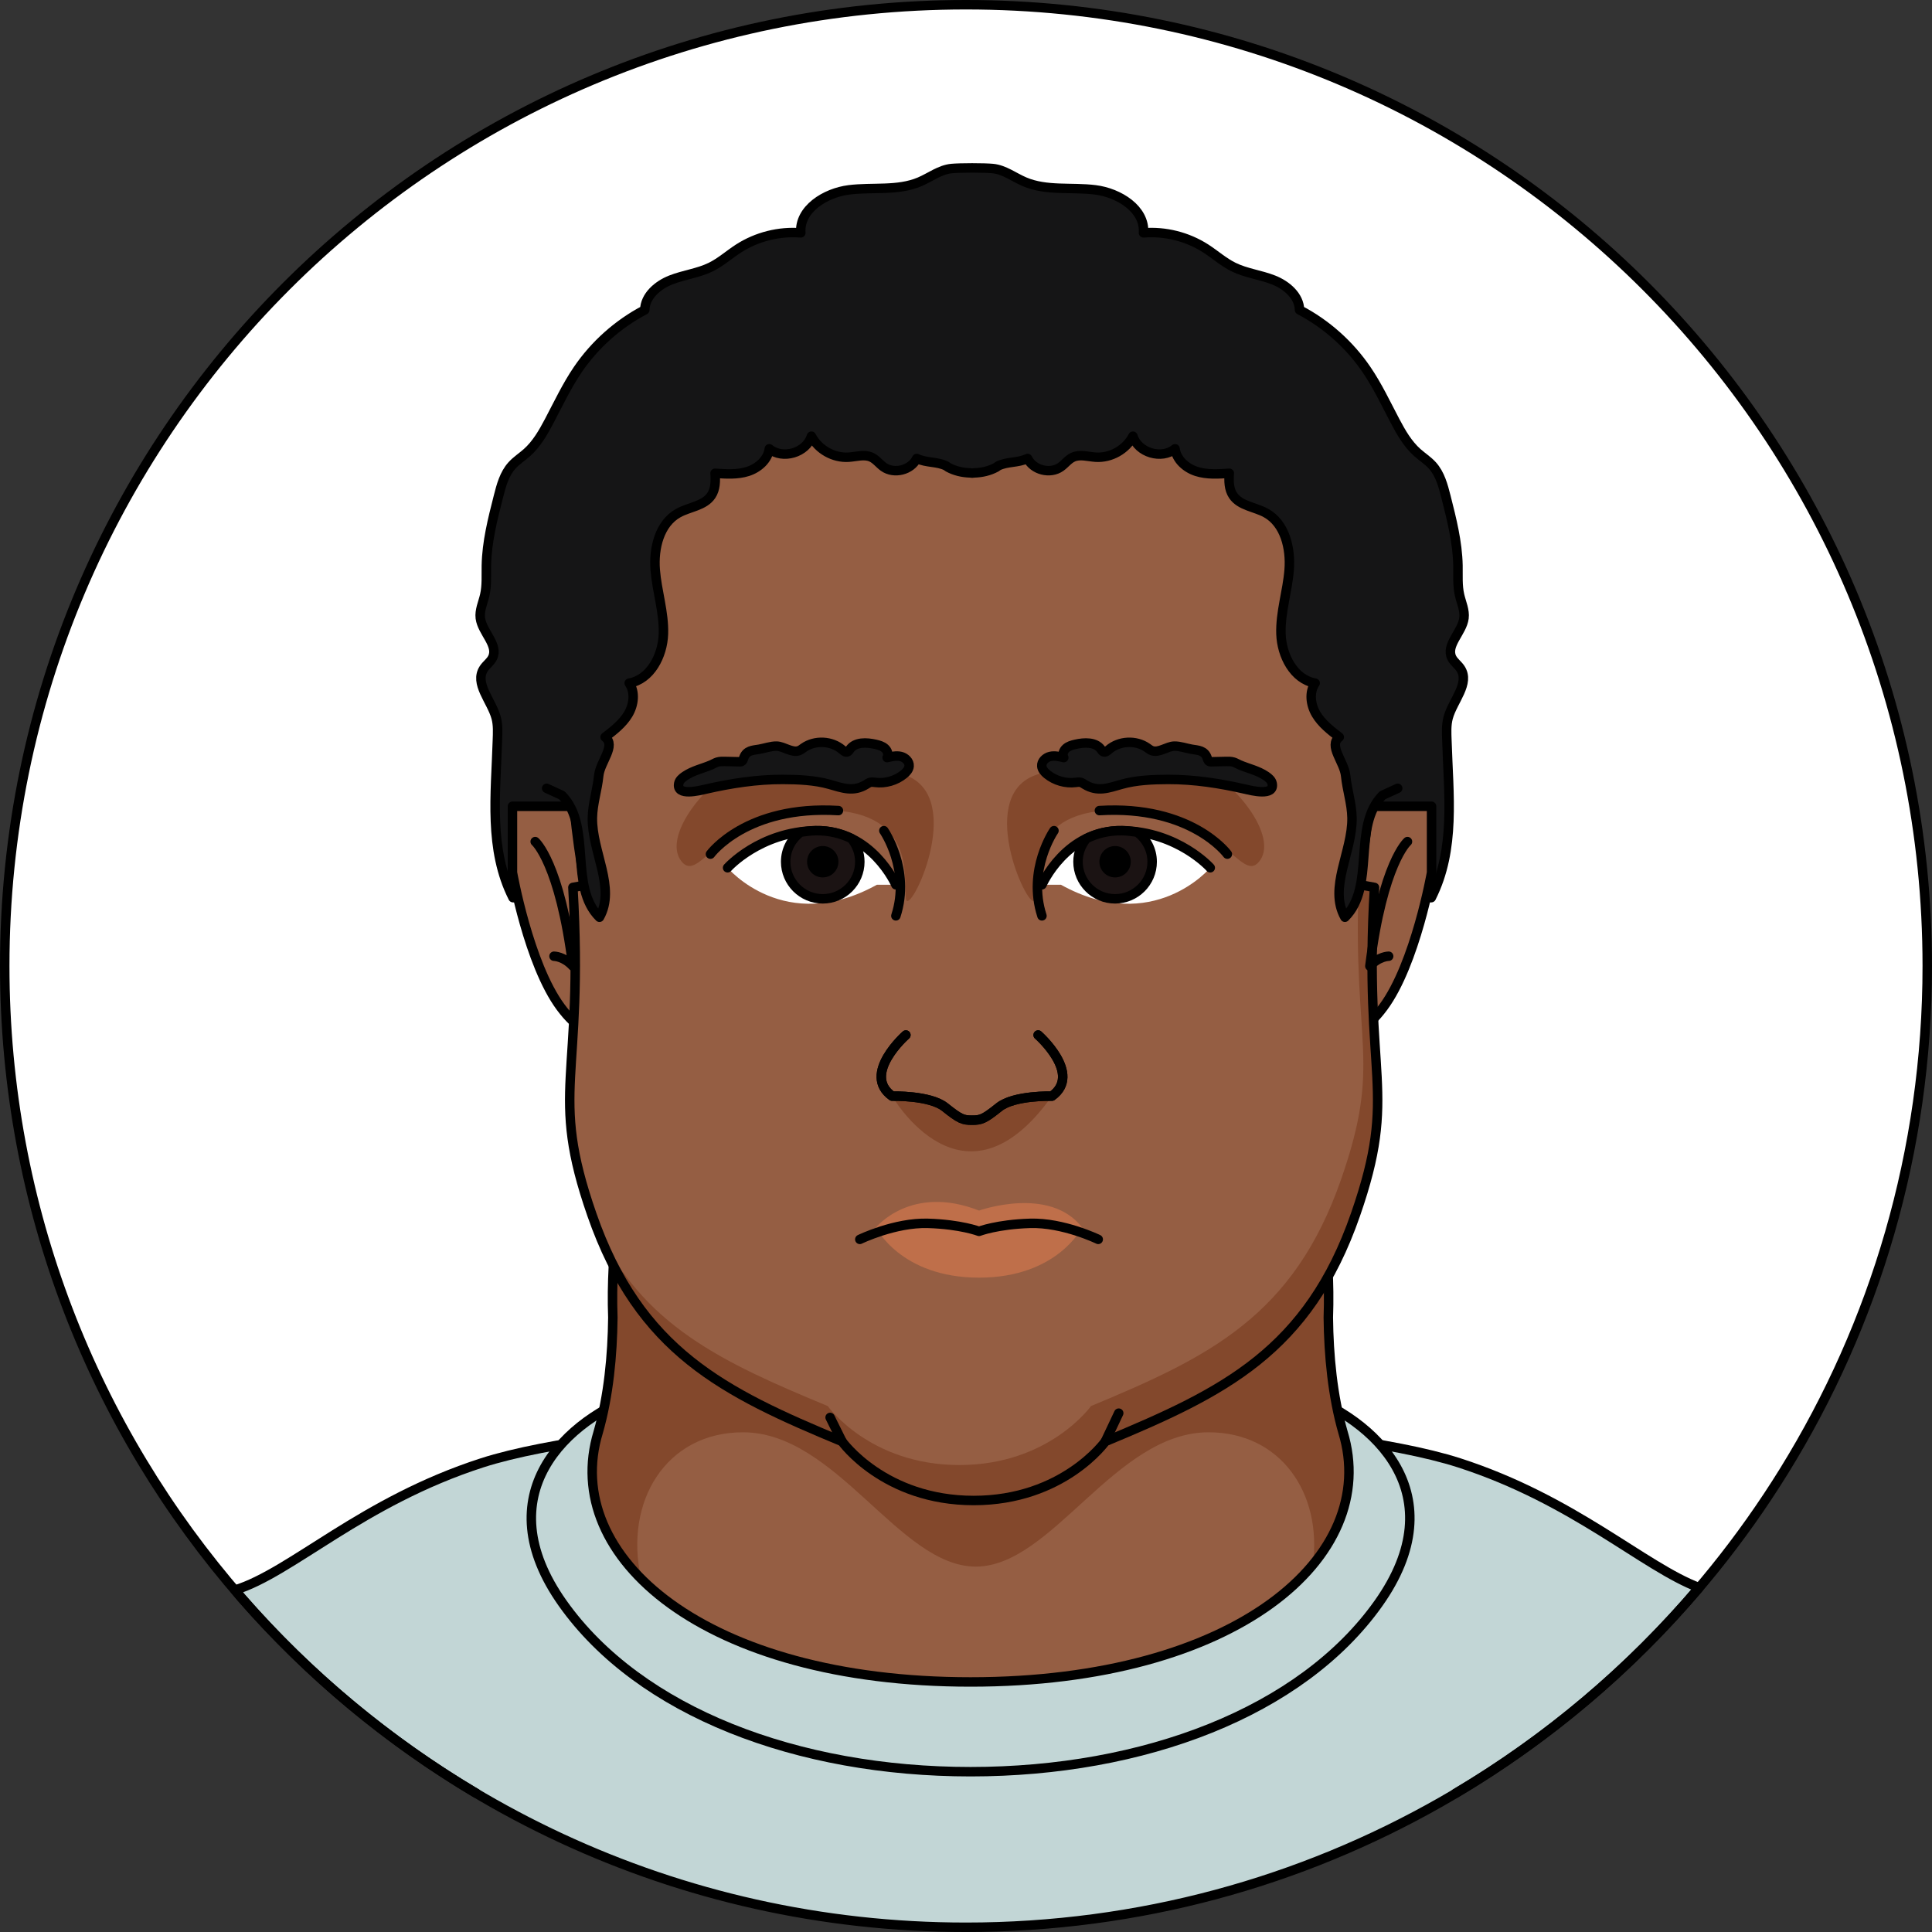 <?xml version="1.0" encoding="utf-8"?>
<!-- Generator: Adobe Illustrator 26.0.2, SVG Export Plug-In . SVG Version: 6.00 Build 0)  -->
<svg version="1.1" id="Camada_1" xmlns="http://www.w3.org/2000/svg" xmlns:xlink="http://www.w3.org/1999/xlink" x="0px" y="0px"
	 width="204.122px" height="204.123px" viewBox="0 0 204.122 204.123" enable-background="new 0 0 204.122 204.123"
	 xml:space="preserve">
<rect x="0" y="0" width="204.122" height="204.123" fill="#333333" stroke="none"/>
<g>
	<path fill="#FFFFFF" d="M203.622,102.057c0,19.568-5.536,37.846-15.128,53.35c-17.893,28.941-49.908,48.216-86.437,48.216
		c-30.535,0-57.922-13.478-76.542-34.804C9.937,150.967,0.5,127.619,0.5,102.057C0.5,45.967,45.967,0.5,102.057,0.5
		C158.155,0.5,203.622,45.967,203.622,102.057z"/>
	<g>
		<g>
			<path fill="#C2D6D6" d="M179.516,167.739c-5.84-2.194-13.164-9.253-25.363-13.189c-13.792-4.449-51.608-5.784-51.608-5.784
				s-37.816,1.334-51.608,5.784c-12.728,4.106-20.147,11.608-26.113,13.442c0.233,0.273,0.455,0.557,0.691,0.827
				c18.62,21.326,46.007,34.804,76.542,34.804C133.107,203.623,160.89,189.691,179.516,167.739z"/>
			<path fill="none" stroke="#000000" stroke-linecap="round" stroke-linejoin="round" stroke-miterlimit="10" d="M153.784,189.47
				c9.745-5.78,18.441-13.138,25.732-21.731c-5.839-2.195-13.162-9.253-25.361-13.188c-13.792-4.45-51.608-5.784-51.608-5.784
				s-37.816,1.335-51.608,5.784c-12.729,4.106-20.148,11.609-26.114,13.442c0.233,0.273,0.454,0.556,0.69,0.826
				c7.098,8.13,15.473,15.114,24.808,20.651"/>
		</g>
		<g>
			<g>
				<path fill="#C2D6D6" stroke="#000000" stroke-linecap="round" stroke-linejoin="round" stroke-miterlimit="10" d="
					M137.287,147.171h-34.742H67.804c-8.045,2.795-16.501,10.734-8.351,22.23s24.852,17.785,43.093,17.785
					s34.942-6.289,43.092-17.785S145.332,149.966,137.287,147.171z"/>
				<g>
					<path fill="#955E43" d="M141.89,151.326c-1.101-3.841-1.505-8.13-1.549-12.124c0.275-7.379-1.1-13.799-0.682-14.3H65.431
						c0.417,0.501-0.957,6.92-0.682,14.3c-0.044,3.994-0.448,8.283-1.549,12.124c-4.016,13.161,11.327,26.378,39.345,26.378
						S145.907,164.488,141.89,151.326z"/>
					<path fill="#83482C" d="M141.89,151.326c-1.101-3.841-1.505-8.13-1.549-12.124c0.275-7.379-1.1-13.799-0.682-14.3h-22.02
						l-14.546,10.501l-14.546-10.501H65.431c0.417,0.501-0.957,6.92-0.682,14.3c-0.044,3.994-0.448,8.283-1.549,12.124
						c-1.661,5.444,0.036,10.882,4.525,15.405c-1.798-8.079,2.637-15.405,10.772-15.405c9.881,0,16.513,14.191,24.596,14.191
						s14.716-14.191,24.597-14.191c7.65,0,12.017,6.483,11.018,13.974C142.196,161.084,143.379,156.203,141.89,151.326z"/>
					<path fill="none" stroke="#000000" stroke-linecap="round" stroke-linejoin="round" stroke-miterlimit="10" d="M141.89,151.326
						c-1.101-3.841-1.505-8.13-1.549-12.124c0.275-7.379-1.1-13.799-0.682-14.3H65.431c0.417,0.501-0.957,6.92-0.682,14.3
						c-0.044,3.994-0.448,8.283-1.549,12.124c-4.016,13.161,11.327,26.378,39.345,26.378S145.907,164.488,141.89,151.326z"/>
				</g>
			</g>
			<g>
				<path fill="#151516" stroke="#000000" stroke-linecap="round" stroke-linejoin="round" stroke-miterlimit="10" d="
					M153.391,69.507c-0.678-1.356,1.091-2.695,1.284-4.2c0.105-0.821-0.278-1.614-0.463-2.42c-0.237-1.025-0.155-2.091-0.173-3.142
					c-0.05-2.464-0.662-4.878-1.268-7.266c-0.299-1.173-0.624-2.397-1.432-3.297c-0.469-0.52-1.069-0.899-1.593-1.365
					c-1.016-0.905-1.707-2.113-2.343-3.316c-0.969-1.837-1.854-3.729-3.025-5.447c-1.795-2.64-4.249-4.827-7.078-6.309
					c-0.031-1.482-1.367-2.621-2.747-3.165c-1.379-0.545-2.897-0.71-4.226-1.365c-1.058-0.52-1.947-1.325-2.937-1.963
					c-1.936-1.245-4.284-1.835-6.577-1.65c0.185-2.51-2.599-4.233-5.095-4.545c-2.498-0.312-5.142,0.139-7.458-0.845
					c-1.124-0.477-2.146-1.285-3.362-1.406c-0.896-0.088-3.479-0.088-4.372,0c-1.215,0.12-2.237,0.928-3.362,1.406
					c-2.316,0.984-4.963,0.533-7.461,0.845c-2.495,0.312-5.279,2.035-5.095,4.545c-2.293-0.185-4.641,0.406-6.575,1.65
					c-0.991,0.638-1.879,1.444-2.936,1.963c-1.331,0.655-2.848,0.82-4.227,1.365c-1.378,0.545-2.716,1.684-2.747,3.165
					c-2.827,1.482-5.283,3.669-7.079,6.309c-1.168,1.717-2.056,3.609-3.025,5.447c-0.635,1.204-1.326,2.411-2.343,3.316
					c-0.521,0.466-1.123,0.845-1.59,1.365c-0.81,0.9-1.135,2.124-1.432,3.297c-0.609,2.388-1.221,4.802-1.268,7.266
					c-0.021,1.051,0.061,2.117-0.174,3.142c-0.186,0.807-0.567,1.599-0.464,2.42c0.193,1.505,1.965,2.845,1.285,4.2
					c-0.218,0.436-0.653,0.723-0.919,1.13c-1.022,1.558,0.805,3.384,1.3,5.18c0.217,0.788,0.163,1.621,0.136,2.438
					c-0.18,5.719-0.924,11.479,1.653,16.587l48.506,0.653l48.509-0.653c2.577-5.108,1.83-10.868,1.652-16.587
					c-0.028-0.817-0.079-1.65,0.137-2.438c0.492-1.796,2.322-3.622,1.3-5.18C154.043,70.23,153.61,69.943,153.391,69.507z"/>
				<g>
					<g>
						<g>
							<g>
								<path fill="#955E43" d="M64.767,108.356c0,0-2.132,2.64-5.529-1.946c-3.398-4.586-5.095-14.224-5.095-14.224v-7h6.226"/>
								<path fill="#955E43" d="M140.623,108.356c0,0,2.132,2.64,5.529-1.946c3.398-4.586,5.097-14.224,5.097-14.224v-7h-6.224"/>
								<path fill="none" stroke="#000000" stroke-linecap="round" stroke-linejoin="round" stroke-miterlimit="10" d="
									M64.767,108.356c0,0-2.132,2.64-5.529-1.946c-3.398-4.586-5.095-14.224-5.095-14.224v-7h6.226"/>
								<path fill="none" stroke="#000000" stroke-linecap="round" stroke-linejoin="round" stroke-miterlimit="10" d="
									M140.623,108.356c0,0,2.132,2.64,5.529-1.946c3.398-4.586,5.097-14.224,5.097-14.224v-7h-6.224"/>
								<path fill="#955E43" d="M102.638,33.292c0,0-45.01,2.379-42.459,39.401c0,0-0.43,9.714,1.623,20.832l-1.274,0.233
									c1.205,20.496-2.58,21.363,2.003,34.559c5.016,14.444,13.885,18.771,26.434,23.982c0,0,4.429,6.233,13.908,6.233
									s13.909-6.233,13.909-6.233c12.549-5.211,21.417-9.539,26.433-23.982c4.583-13.196,0.799-14.063,2.004-34.559l-1.729-0.315
									c2.044-11.083,1.608-20.75,1.608-20.75C147.645,35.671,102.638,33.292,102.638,33.292z"/>
								<g>
									<path fill="#83482C" d="M94.257,115.808c0,0,7.538,13.125,16.879,0H94.257z"/>
									<path fill="#83482C" d="M76.872,81.769c-3.108,1.946-6.795,6.932-4.838,9.278c1.957,2.342,3.852-5.173,14.403-5.451
										c10.552-0.277,8.974,7.27,9.274,9.367s6.461-10.632,0-13.048C89.25,79.501,82.933,77.979,76.872,81.769z"/>
									<path fill="#83482C" d="M128.178,81.769c3.108,1.946,6.795,6.932,4.838,9.278c-1.957,2.342-3.852-5.173-14.403-5.451
										c-10.552-0.277-8.974,7.27-9.274,9.367s-6.461-10.632,0-13.048C115.8,79.501,122.117,77.979,128.178,81.769z"/>
									<g>
										<path fill="#FFFFFF" d="M94.652,93.479c0,0-2.54-5.822-8.467-5.716c-5.925,0.11-9.313,3.921-9.313,3.921
											s6.032,7.193,15.77,1.795C92.642,93.479,94.652,93.479,94.652,93.479z"/>
										<path fill="none" stroke="#000000" stroke-linecap="round" stroke-linejoin="round" stroke-miterlimit="10" d="
											M76.872,91.683c0,0,3.388-3.811,9.313-3.921c5.927-0.106,8.467,5.716,8.467,5.716"/>
										<path fill="none" stroke="#000000" stroke-linecap="round" stroke-linejoin="round" stroke-miterlimit="10" d="
											M93.382,87.763c0,0,2.857,4.133,1.27,9"/>
										<path fill="#1B1313" stroke="#000000" stroke-linecap="round" stroke-linejoin="round" stroke-miterlimit="10" d="
											M90.843,91.047c0-0.934-0.341-1.779-0.886-2.452c-1.062-0.514-2.31-0.857-3.772-0.832
											c-0.56,0.012-1.076,0.086-1.591,0.155c-0.957,0.714-1.585,1.844-1.585,3.129c0,2.162,1.754,3.917,3.918,3.917
											C89.089,94.964,90.843,93.209,90.843,91.047z"/>
										<path d="M88.583,91.047c0,0.914-0.743,1.656-1.657,1.656c-0.915,0-1.657-0.742-1.657-1.656
											c0-0.918,0.742-1.661,1.657-1.661C87.84,89.386,88.583,90.129,88.583,91.047z"/>
										<path fill="#955E43" stroke="#000000" stroke-linecap="round" stroke-linejoin="round" stroke-miterlimit="10" d="
											M109.682,109.353c0,0,4.706,4.133,1.453,6.455c0,0-3.994-0.106-5.582,1.167c-1.587,1.269-1.904,1.375-2.857,1.375
											s-1.27-0.106-2.857-1.375c-1.588-1.273-5.582-1.167-5.582-1.167c-3.253-2.322,1.453-6.455,1.453-6.455"/>
										<path fill="none" stroke="#000000" stroke-linecap="round" stroke-linejoin="round" stroke-miterlimit="10" d="
											M109.682,109.353c0,0,4.706,4.133,1.453,6.455c0,0-3.994-0.106-5.582,1.167c-1.587,1.269-1.904,1.375-2.857,1.375
											s-1.27-0.106-2.857-1.375c-1.588-1.273-5.582-1.167-5.582-1.167c-3.253-2.322,1.453-6.455,1.453-6.455"/>
										<path fill="#BF6F4A" d="M92.55,129.688c0,0,3.702-4.61,10.888-1.787c0,0,7.462-2.664,10.886,1.787
											c0,0-2.602,5.3-10.887,5.3C95.154,134.987,92.55,129.688,92.55,129.688z"/>
										<path fill="none" stroke="#000000" stroke-linecap="round" stroke-linejoin="round" stroke-miterlimit="10" d="
											M116.031,130.944c0,0-3.703-1.799-7.197-1.693c-3.492,0.106-5.398,0.845-5.398,0.845s-1.905-0.738-5.398-0.845
											c-3.492-0.106-7.196,1.693-7.196,1.693"/>
										<path fill="none" stroke="#000000" stroke-linecap="round" stroke-linejoin="round" stroke-miterlimit="10" d="
											M75.062,90.243c0,0,3.792-5.198,13.521-4.602"/>
										<path fill="#FFFFFF" d="M110.086,93.479c0,0,2.54-5.822,8.467-5.716c5.925,0.11,9.314,3.921,9.314,3.921
											s-6.033,7.193-15.771,1.795C112.096,93.479,110.086,93.479,110.086,93.479z"/>
										<path fill="none" stroke="#000000" stroke-linecap="round" stroke-linejoin="round" stroke-miterlimit="10" d="
											M127.867,91.683c0,0-3.389-3.811-9.314-3.921c-5.927-0.106-8.467,5.716-8.467,5.716"/>
										<path fill="none" stroke="#000000" stroke-linecap="round" stroke-linejoin="round" stroke-miterlimit="10" d="
											M111.356,87.763c0,0-2.857,4.133-1.27,9"/>
										<path fill="#1B1313" stroke="#000000" stroke-linecap="round" stroke-linejoin="round" stroke-miterlimit="10" d="
											M113.895,91.047c0-0.934,0.341-1.779,0.886-2.452c1.062-0.514,2.311-0.857,3.772-0.832
											c0.56,0.012,1.076,0.086,1.591,0.155c0.957,0.714,1.585,1.844,1.585,3.129c0,2.162-1.754,3.917-3.917,3.917
											C115.649,94.964,113.895,93.209,113.895,91.047z"/>
										<path d="M116.155,91.047c0,0.914,0.742,1.656,1.658,1.656c0.914,0,1.656-0.742,1.656-1.656
											c0-0.918-0.742-1.661-1.656-1.661C116.896,89.386,116.155,90.129,116.155,91.047z"/>
										<path fill="none" stroke="#000000" stroke-linecap="round" stroke-linejoin="round" stroke-miterlimit="10" d="
											M129.675,90.243c0,0-3.791-5.198-13.52-4.602"/>
									</g>
								</g>
								<g>
									<g>
										<path fill="#83482C" d="M145.218,93.757l-1.676-0.306c-0.621,17.199,2.472,18.706-1.84,31.121
											c-5.018,14.442-13.884,18.771-26.434,23.982c0,0-4.428,6.231-13.909,6.231c-9.479,0-13.906-6.231-13.906-6.231
											c-11.036-4.583-19.68-8.49-24.532-19.187c4.984,13.584,13.812,17.852,26.045,22.931c0,0,4.429,6.233,13.908,6.233
											s13.909-6.233,13.909-6.233c12.549-5.211,21.417-9.539,26.433-23.982C147.797,115.12,144.013,114.253,145.218,93.757z"/>
										<path fill="#83482C" d="M141.98,55.039c1.328,3.99,1.971,8.581,1.603,13.911l0.123,21.063
											c-0.064,1.076-0.111,2.085-0.148,3.057c2.01-10.925,1.539-20.376,1.539-20.376
											C145.583,65.614,144.323,59.81,141.98,55.039z"/>
									</g>
								</g>
								<path fill="none" stroke="#000000" stroke-linecap="round" stroke-linejoin="round" stroke-miterlimit="10" d="
									M102.638,33.292c0,0-45.01,2.379-42.459,39.401c0,0-0.43,9.714,1.623,20.832l-1.274,0.233
									c1.205,20.496-2.58,21.363,2.003,34.559c5.016,14.444,13.885,18.771,26.434,23.982c0,0,4.429,6.233,13.908,6.233
									s13.909-6.233,13.909-6.233c12.549-5.211,21.417-9.539,26.433-23.982c4.583-13.196,0.799-14.063,2.004-34.559l-1.729-0.315
									c2.044-11.083,1.608-20.75,1.608-20.75C147.645,35.671,102.638,33.292,102.638,33.292z"/>
								<g>
									<path fill="#151516" stroke="#000000" stroke-linecap="round" stroke-linejoin="round" stroke-miterlimit="10" d="
										M131.569,83.378c-2.676-0.612-5.403-1.037-8.155-1.028c-1.611,0.006-3.366,0.073-4.925,0.517
										c-1.37,0.389-2.542,0.849-3.9,0.004c-0.139-0.086-0.277-0.185-0.436-0.22c-0.051-0.012-0.105-0.018-0.155-0.018
										c-0.111,0-0.225,0.019-0.335,0.032c-1.076,0.139-2.203-0.183-3.044-0.87c-0.269-0.221-0.524-0.507-0.551-0.855
										c-0.04-0.486,0.401-0.906,0.879-1.018c0.474-0.111,0.969,0.006,1.443,0.121c-0.18-0.316-0.034-0.738,0.24-0.979
										c0.269-0.242,0.635-0.343,0.991-0.425c0.947-0.218,2.123-0.268,2.696,0.517c0.078,0.11,0.149,0.237,0.275,0.283
										c0.196,0.07,0.389-0.092,0.546-0.227c1.105-0.957,2.868-1.048,4.067-0.212c0.164,0.116,0.324,0.248,0.511,0.313
										c0.737,0.256,1.586-0.458,2.34-0.482c0.597-0.018,1.318,0.242,1.858,0.33c0.684,0.111,1.353,0.113,1.627,0.919
										c0.047,0.138,0.085,0.297,0.214,0.366c0.073,0.041,0.161,0.039,0.246,0.038c0.504-0.012,1.01-0.022,1.515-0.034
										c0.274-0.006,0.553-0.012,0.815,0.069c0.223,0.069,0.422,0.198,0.636,0.288c0.946,0.406,1.918,0.594,2.794,1.186
										c0.287,0.195,0.578,0.441,0.647,0.78C134.69,84.176,132.191,83.52,131.569,83.378z"/>
								</g>
								<g>
									<path fill="#151516" stroke="#000000" stroke-linecap="round" stroke-linejoin="round" stroke-miterlimit="10" d="
										M74.55,83.378c2.676-0.612,5.403-1.037,8.152-1.028c1.612,0.006,3.367,0.073,4.925,0.517
										c1.37,0.389,2.545,0.849,3.902,0.004c0.14-0.086,0.277-0.185,0.435-0.22c0.053-0.012,0.105-0.018,0.158-0.018
										c0.111,0,0.224,0.019,0.334,0.032c1.076,0.139,2.202-0.183,3.042-0.87c0.271-0.221,0.527-0.507,0.554-0.855
										c0.038-0.486-0.403-0.906-0.879-1.018c-0.474-0.111-0.969,0.006-1.446,0.121c0.182-0.316,0.035-0.738-0.237-0.979
										c-0.272-0.242-0.638-0.343-0.993-0.425c-0.946-0.218-2.123-0.268-2.694,0.517c-0.079,0.11-0.151,0.237-0.278,0.283
										c-0.193,0.07-0.387-0.092-0.545-0.227c-1.105-0.957-2.87-1.048-4.067-0.212c-0.164,0.116-0.322,0.248-0.512,0.313
										c-0.735,0.256-1.584-0.458-2.338-0.482c-0.597-0.018-1.316,0.242-1.858,0.33c-0.682,0.111-1.353,0.113-1.628,0.919
										c-0.047,0.138-0.084,0.297-0.211,0.366c-0.073,0.041-0.163,0.039-0.246,0.038c-0.507-0.012-1.012-0.022-1.517-0.034
										c-0.272-0.006-0.553-0.012-0.814,0.069c-0.222,0.069-0.422,0.198-0.635,0.288c-0.949,0.406-1.918,0.594-2.794,1.186
										c-0.288,0.195-0.58,0.441-0.647,0.78C71.428,84.176,73.926,83.52,74.55,83.378z"/>
								</g>
							</g>
						</g>
						<path fill="none" stroke="#000000" stroke-linecap="round" stroke-linejoin="round" stroke-miterlimit="10" d="
							M148.704,88.917c0,0-2.609,2.247-3.974,13.155c0.959-1.044,1.987-1.044,1.987-1.044"/>
						<path fill="none" stroke="#000000" stroke-linecap="round" stroke-linejoin="round" stroke-miterlimit="10" d="M56.545,88.917
							c0,0,2.612,2.247,3.974,13.155c-0.958-1.044-1.987-1.044-1.987-1.044"/>
					</g>
					
						<line fill="none" stroke="#000000" stroke-linecap="round" stroke-linejoin="round" stroke-miterlimit="10" x1="116.781" y1="152.299" x2="118.197" y2="149.304"/>
					
						<line fill="none" stroke="#000000" stroke-linecap="round" stroke-linejoin="round" stroke-miterlimit="10" x1="88.964" y1="152.299" x2="87.704" y2="149.757"/>
				</g>
				<path fill="#151516" d="M147.167,68.696c-0.211-2.259-0.624-4.496-0.77-6.76c-0.12-1.851-0.058-3.729-0.469-5.537
					c-0.568-2.523-2.006-4.747-3.419-6.912c-2.672-4.097-5.438-8.293-9.422-11.13c-4.275-3.042-9.545-4.239-14.574-5.736
					c-3.906-1.163-7.766-2.518-11.722-3.477c-1.104-0.728-2.606-0.886-4.079-0.772c-1.471-0.114-2.972,0.044-4.079,0.772
					c-3.955,0.959-7.814,2.315-11.72,3.477c-5.029,1.498-10.299,2.694-14.572,5.736c-3.985,2.837-6.753,7.034-9.423,11.13
					c-1.412,2.165-2.852,4.389-3.42,6.912c-0.407,1.808-0.348,3.687-0.466,5.537c-0.148,2.264-0.562,4.501-0.77,6.76
					c-0.454,4.9-1.938,9.884-0.508,14.591l1.605,0.738c3.243,3.266,0.699,9.653,3.975,12.886c1.763-3.124-0.808-6.921-0.747-10.508
					c0.025-1.498,0.521-2.949,0.669-4.441c0.145-1.49,1.867-3.177,0.675-4.085c0.915-0.704,1.854-1.43,2.445-2.423
					c0.589-0.994,0.755-2.328,0.1-3.278c2.25-0.391,3.539-2.909,3.616-5.192c0.075-2.283-0.688-4.508-0.867-6.786
					c-0.177-2.277,0.446-4.893,2.446-5.997c1.167-0.644,2.729-0.744,3.474-1.848c0.454-0.672,0.463-1.542,0.4-2.35
					c1.161,0.082,2.351,0.16,3.46-0.192c1.107-0.353,2.126-1.242,2.272-2.395c1.409,1.167,3.912,0.419,4.451-1.329
					c0.734,1.414,2.348,2.324,3.938,2.217c0.807-0.053,1.657-0.337,2.394,0c0.502,0.231,0.842,0.709,1.291,1.029
					c1.117,0.796,2.905,0.34,3.505-0.893c1.056,0.492,2.136,0.306,3.11,0.783c0.072,0.047,0.133,0.108,0.209,0.149
					c0.709,0.388,1.514,0.568,2.322,0.592c0.073,0.004,0.142,0.023,0.214,0.023c0.073,0,0.143-0.019,0.217-0.023
					c0.808-0.024,1.611-0.204,2.322-0.592c0.073-0.041,0.136-0.102,0.208-0.149c0.972-0.477,2.053-0.291,3.11-0.783
					c0.6,1.233,2.387,1.69,3.504,0.893c0.449-0.321,0.789-0.798,1.293-1.029c0.735-0.337,1.587-0.053,2.395,0
					c1.59,0.107,3.204-0.802,3.939-2.217c0.536,1.748,3.041,2.496,4.45,1.329c0.148,1.154,1.164,2.043,2.271,2.395
					c1.11,0.351,2.302,0.274,3.46,0.192c-0.063,0.808-0.053,1.678,0.4,2.35c0.747,1.104,2.311,1.204,3.476,1.848
					c2,1.104,2.624,3.72,2.447,5.997c-0.177,2.278-0.941,4.504-0.865,6.786c0.075,2.283,1.363,4.801,3.613,5.192
					c-0.656,0.95-0.489,2.284,0.103,3.278c0.589,0.993,1.529,1.719,2.445,2.423c-1.195,0.908,0.527,2.594,0.673,4.085
					c0.149,1.492,0.644,2.943,0.67,4.441c0.059,3.587-2.512,7.384-0.748,10.508c3.275-3.233,0.731-9.619,3.975-12.886l1.603-0.738
					C149.106,78.58,147.618,73.596,147.167,68.696z"/>
				<path fill="none" stroke="#000000" stroke-linecap="round" stroke-linejoin="round" stroke-miterlimit="10" d="M57.755,83.287
					l1.605,0.738c3.243,3.266,0.699,9.653,3.975,12.886c1.763-3.124-0.808-6.921-0.747-10.508c0.025-1.498,0.521-2.949,0.669-4.441
					c0.145-1.49,1.867-3.177,0.675-4.085c0.915-0.704,1.854-1.43,2.445-2.423c0.589-0.994,0.755-2.328,0.1-3.278
					c2.25-0.391,3.539-2.909,3.616-5.192c0.075-2.283-0.688-4.508-0.867-6.786c-0.177-2.277,0.446-4.893,2.446-5.997
					c1.167-0.644,2.729-0.744,3.474-1.848c0.454-0.672,0.463-1.542,0.4-2.35c1.161,0.082,2.351,0.16,3.46-0.192
					c1.107-0.353,2.126-1.242,2.272-2.395c1.409,1.167,3.912,0.419,4.451-1.329c0.734,1.414,2.348,2.324,3.938,2.217
					c0.807-0.053,1.657-0.337,2.394,0c0.502,0.231,0.842,0.709,1.291,1.029c1.117,0.796,2.905,0.34,3.505-0.893
					c1.056,0.492,2.136,0.306,3.11,0.783c0.072,0.047,0.133,0.108,0.209,0.149c0.709,0.388,1.514,0.568,2.322,0.592
					c0.073,0.004,0.142,0.023,0.214,0.023c0.073,0,0.143-0.019,0.217-0.023c0.808-0.024,1.611-0.204,2.322-0.592
					c0.073-0.041,0.136-0.102,0.208-0.149c0.972-0.477,2.053-0.291,3.11-0.783c0.6,1.233,2.387,1.69,3.504,0.893
					c0.449-0.321,0.789-0.798,1.293-1.029c0.735-0.337,1.587-0.053,2.395,0c1.59,0.107,3.204-0.802,3.939-2.217
					c0.536,1.748,3.041,2.496,4.45,1.329c0.148,1.154,1.164,2.043,2.271,2.395c1.11,0.351,2.302,0.274,3.46,0.192
					c-0.063,0.808-0.053,1.678,0.4,2.35c0.747,1.104,2.311,1.204,3.476,1.848c2,1.104,2.624,3.72,2.447,5.997
					c-0.177,2.278-0.941,4.504-0.865,6.786c0.075,2.283,1.363,4.801,3.613,5.192c-0.656,0.95-0.489,2.284,0.103,3.278
					c0.589,0.993,1.529,1.719,2.445,2.423c-1.195,0.908,0.527,2.594,0.673,4.085c0.149,1.492,0.644,2.943,0.67,4.441
					c0.059,3.587-2.512,7.384-0.748,10.508c3.275-3.233,0.731-9.619,3.975-12.886l1.603-0.738"/>
			</g>
		</g>
	</g>
	<path fill="none" stroke="#000000" stroke-linecap="round" stroke-linejoin="round" stroke-miterlimit="10" d="M203.622,102.057
		c0,19.568-5.536,37.846-15.128,53.35c-17.893,28.941-49.908,48.216-86.437,48.216c-30.535,0-57.922-13.478-76.542-34.804
		C9.937,150.967,0.5,127.619,0.5,102.057C0.5,45.967,45.967,0.5,102.057,0.5C158.155,0.5,203.622,45.967,203.622,102.057z"/>
</g>
</svg>

